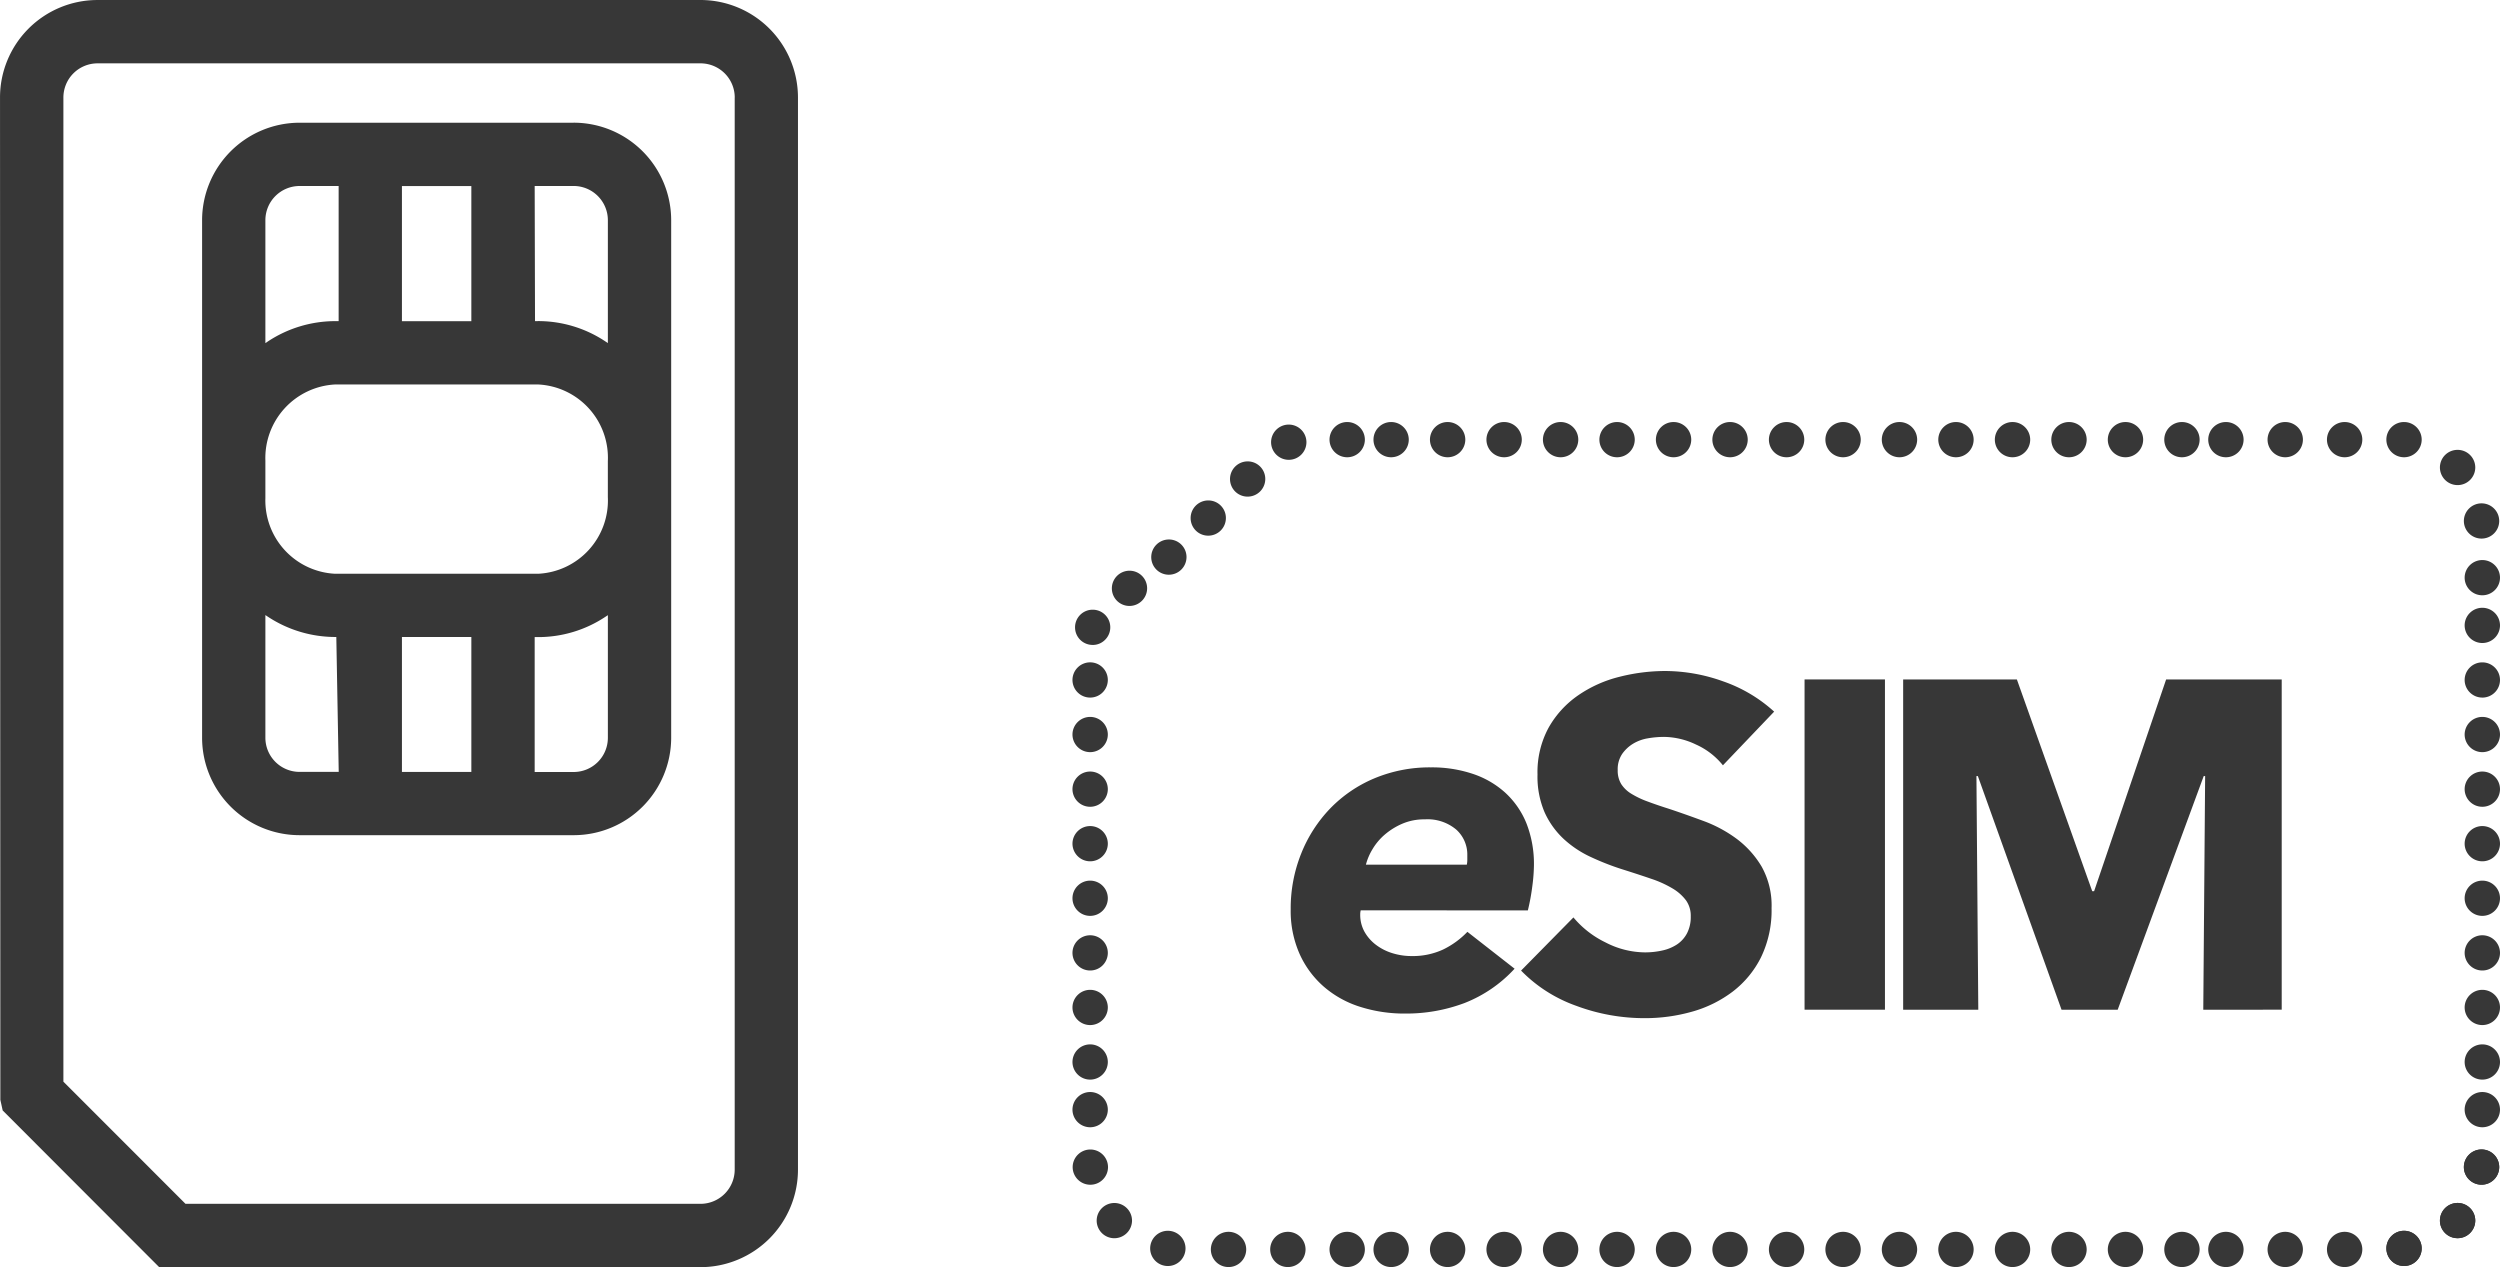 <svg xmlns="http://www.w3.org/2000/svg" width="118.385" height="60.004" viewBox="0 0 118.385 60.004">
  <g id="Groupe_5574" data-name="Groupe 5574" transform="translate(-141.581 -60)">
    <g id="Groupe_5573" data-name="Groupe 5573" transform="translate(-979.418 -4536.328)">
      <path id="Tracé_6192" data-name="Tracé 6192" d="M-9239.08,8106.22h-12.979a4.622,4.622,0,0,0-4.616,4.617v24.512a4.617,4.617,0,0,0,4.616,4.609h12.979a4.618,4.618,0,0,0,4.618-4.609v-24.512a4.621,4.621,0,0,0-4.618-4.618Zm-8.132,9.4v-6.4h3.287v6.4Zm6.286,14.958h.182a5.747,5.747,0,0,0,3.167-.961l.117-.077v5.814a1.619,1.619,0,0,1-1.62,1.612h-1.846Zm-12.752-8.362a3.488,3.488,0,0,1,3.286-3.6h9.647a3.474,3.474,0,0,1,3.284,3.627v1.707a3.473,3.473,0,0,1-3.284,3.628h-9.647a3.475,3.475,0,0,1-3.286-3.575Zm3.469-6.6h-.183a5.8,5.8,0,0,0-3.17.963l-.116.078v-5.819a1.621,1.621,0,0,1,1.618-1.621h1.851Zm-3.469,13.919.116.077a5.821,5.821,0,0,0,3.171.961h.072l.114,6.388h-1.855a1.618,1.618,0,0,1-1.618-1.612Zm12.768-13.919-.016-6.4h1.846a1.623,1.623,0,0,1,1.62,1.621v5.818l-.117-.078a5.751,5.751,0,0,0-3.167-.963Zm-3.015,14.958v6.388h-3.287v-6.388Z" transform="translate(10387.244 -3504.081)" fill="#373737"/>
      <path id="Tracé_6193" data-name="Tracé 6193" d="M-9268.71,8078.76h-28.566a4.616,4.616,0,0,0-4.607,4.617l.016,47.466.11.5,7.412,7.421h25.636a4.621,4.621,0,0,0,4.612-4.617V8083.38a4.621,4.621,0,0,0-4.612-4.621Zm1.617,4.617v50.766a1.621,1.621,0,0,1-1.617,1.622h-24.39l-5.782-5.785v-46.6a1.618,1.618,0,0,1,1.607-1.621h28.566a1.62,1.62,0,0,1,1.618,1.621Z" transform="translate(10422.883 -3482.431)" fill="#373737"/>
    </g>
    <g id="icon_esim" data-name="icon esim" transform="translate(902.367 1771.089)">
      <path id="Tracé_2631" d="M-307.683-1052.83a.794.794,0,0,0-.023.2,1.637,1.637,0,0,0,.21.829,2.005,2.005,0,0,0,.554.619,2.489,2.489,0,0,0,.774.386,3.035,3.035,0,0,0,.9.132,3.413,3.413,0,0,0,1.484-.308,4.029,4.029,0,0,0,1.153-.839l2.235,1.746a6.369,6.369,0,0,1-2.367,1.624,7.834,7.834,0,0,1-2.81.5,6.891,6.891,0,0,1-2.137-.319,4.835,4.835,0,0,1-1.715-.95,4.492,4.492,0,0,1-1.153-1.557,5.015,5.015,0,0,1-.42-2.119,6.958,6.958,0,0,1,.5-2.639,6.6,6.6,0,0,1,1.373-2.131,6.316,6.316,0,0,1,2.093-1.425,6.787,6.787,0,0,1,2.678-.518,6.093,6.093,0,0,1,1.981.308,4.316,4.316,0,0,1,1.538.894,4.011,4.011,0,0,1,1,1.448,5.259,5.259,0,0,1,.355,1.987,8.206,8.206,0,0,1-.078,1,9.913,9.913,0,0,1-.21,1.137l-7.907-.005Zm5.025-2.165a1.063,1.063,0,0,0,.023-.22v-.22a1.591,1.591,0,0,0-.521-1.215,2.11,2.11,0,0,0-1.494-.487,2.624,2.624,0,0,0-1.072.21,3.244,3.244,0,0,0-.829.518,2.765,2.765,0,0,0-.575.687,2.735,2.735,0,0,0-.311.73h4.779Z" transform="translate(-388.668 -615.152)" fill="#373737"/>
      <path id="Tracé_2632" d="M120.155-1231.14a3.436,3.436,0,0,0-1.272-.982,3.586,3.586,0,0,0-1.515-.363,4.553,4.553,0,0,0-.764.067,1.984,1.984,0,0,0-.7.254,1.728,1.728,0,0,0-.521.487,1.3,1.3,0,0,0-.21.762,1.222,1.222,0,0,0,.166.663,1.474,1.474,0,0,0,.487.464,4.2,4.2,0,0,0,.764.363c.3.111.627.225,1,.342.531.176,1.085.373,1.66.585a6.28,6.28,0,0,1,1.57.85,4.536,4.536,0,0,1,1.173,1.313,3.775,3.775,0,0,1,.466,1.955,5.106,5.106,0,0,1-.5,2.331,4.662,4.662,0,0,1-1.339,1.624,5.741,5.741,0,0,1-1.924.951,8.181,8.181,0,0,1-2.235.308,9.218,9.218,0,0,1-3.253-.585,6.83,6.83,0,0,1-2.611-1.668l2.479-2.517a4.564,4.564,0,0,0,1.515,1.181,4.126,4.126,0,0,0,1.87.474,3.716,3.716,0,0,0,.818-.088,2.054,2.054,0,0,0,.7-.287,1.432,1.432,0,0,0,.477-.531,1.684,1.684,0,0,0,.176-.8,1.256,1.256,0,0,0-.22-.751,2.173,2.173,0,0,0-.629-.562,5.088,5.088,0,0,0-1.018-.464q-.61-.21-1.383-.453a12.377,12.377,0,0,1-1.471-.575,4.95,4.95,0,0,1-1.285-.85,3.945,3.945,0,0,1-.909-1.259,4.269,4.269,0,0,1-.342-1.8,4.413,4.413,0,0,1,.531-2.23,4.614,4.614,0,0,1,1.4-1.526,5.968,5.968,0,0,1,1.948-.873,8.854,8.854,0,0,1,2.191-.275,8.159,8.159,0,0,1,2.712.487,6.973,6.973,0,0,1,2.424,1.437Z" transform="translate(-799.354 -443.709)" fill="#373737"/>
      <rect id="Rectangle_966" width="3.807" height="15.639" transform="translate(-675.333 -1678.915)" fill="#373737"/>
      <path id="Tracé_2633" d="M823.612-1204.76l.088-11.065h-.067l-4.074,11.065H816.9l-3.963-11.065h-.067l.088,11.065H809.4v-15.64h5.385l3.569,10.029h.088l3.411-10.029h5.473v15.639Z" transform="translate(-1480.064 -458.515)" fill="#373737"/>
      <path id="Tracé_2634" d="M1584.4-209.366a.836.836,0,0,1,.837-.834.836.836,0,0,1,.837.834.836.836,0,0,1-.837.834.834.834,0,0,1-.592-.243.834.834,0,0,1-.245-.591" transform="translate(-2234.995 -1442.557)" fill="#373737"/>
      <path id="Tracé_2635" d="M1475.8-209.366a.836.836,0,0,1,.837-.834.836.836,0,0,1,.837.834.836.836,0,0,1-.837.834.834.834,0,0,1-.592-.243.834.834,0,0,1-.245-.591" transform="translate(-2129.208 -1442.557)" fill="#373737"/>
      <path id="Tracé_2636" d="M1367.2-209.366a.836.836,0,0,1,.837-.834.836.836,0,0,1,.837.834.836.836,0,0,1-.837.834.832.832,0,0,1-.592-.243.833.833,0,0,1-.245-.591" transform="translate(-2023.417 -1442.557)" fill="#373737"/>
      <path id="Tracé_2637" d="M1286.8-209.366a.836.836,0,0,1,.837-.834.836.836,0,0,1,.837.834.836.836,0,0,1-.837.834.832.832,0,0,1-.592-.243.832.832,0,0,1-.245-.591" transform="translate(-1945.099 -1442.557)" fill="#373737"/>
      <path id="Tracé_2638" d="M1183.5-209.366a.836.836,0,0,1,.837-.834.836.836,0,0,1,.837.834.836.836,0,0,1-.837.834.832.832,0,0,1-.592-.243.832.832,0,0,1-.245-.591" transform="translate(-1844.473 -1442.557)" fill="#373737"/>
      <path id="Tracé_2639" d="M1080.2-209.366a.836.836,0,0,1,.837-.834.836.836,0,0,1,.837.834.836.836,0,0,1-.837.834.832.832,0,0,1-.592-.243.832.832,0,0,1-.245-.591" transform="translate(-1743.848 -1442.557)" fill="#373737"/>
      <path id="Tracé_2640" d="M976.9-209.366a.836.836,0,0,1,.837-.834.836.836,0,0,1,.837.834.836.836,0,0,1-.837.834.832.832,0,0,1-.592-.243.832.832,0,0,1-.245-.591" transform="translate(-1643.222 -1442.557)" fill="#373737"/>
      <path id="Tracé_2641" d="M873.5-209.366a.836.836,0,0,1,.837-.834.836.836,0,0,1,.837.834.836.836,0,0,1-.837.834.834.834,0,0,1-.592-.243.834.834,0,0,1-.245-.591" transform="translate(-1542.5 -1442.557)" fill="#373737"/>
      <path id="Tracé_2642" d="M770.2-209.366a.836.836,0,0,1,.837-.834.836.836,0,0,1,.837.834.836.836,0,0,1-.837.834.834.834,0,0,1-.592-.243.834.834,0,0,1-.245-.591" transform="translate(-1441.875 -1442.557)" fill="#373737"/>
      <path id="Tracé_2643" d="M667-209.366a.836.836,0,0,1,.837-.834.836.836,0,0,1,.837.834.836.836,0,0,1-.837.834.832.832,0,0,1-.592-.243.832.832,0,0,1-.245-.591" transform="translate(-1341.346 -1442.557)" fill="#373737"/>
      <path id="Tracé_2644" d="M563.7-209.366a.836.836,0,0,1,.837-.834.836.836,0,0,1,.837.834.836.836,0,0,1-.837.834.832.832,0,0,1-.592-.243.832.832,0,0,1-.245-.591" transform="translate(-1240.721 -1442.557)" fill="#373737"/>
      <path id="Tracé_2645" d="M460.3-209.366a.836.836,0,0,1,.837-.834.836.836,0,0,1,.837.834.836.836,0,0,1-.837.834.834.834,0,0,1-.592-.243.834.834,0,0,1-.245-.591" transform="translate(-1139.998 -1442.557)" fill="#373737"/>
      <path id="Tracé_2646" d="M357-209.366a.836.836,0,0,1,.837-.834.836.836,0,0,1,.837.834.836.836,0,0,1-.837.834.834.834,0,0,1-.592-.243.834.834,0,0,1-.245-.591" transform="translate(-1039.373 -1442.557)" fill="#373737"/>
      <path id="Tracé_2647" d="M253.7-209.366a.836.836,0,0,1,.837-.834.836.836,0,0,1,.837.834.836.836,0,0,1-.837.834.832.832,0,0,1-.592-.243.832.832,0,0,1-.245-.591" transform="translate(-938.748 -1442.557)" fill="#373737"/>
      <path id="Tracé_2648" d="M150.4-209.366a.836.836,0,0,1,.837-.834.836.836,0,0,1,.837.834.836.836,0,0,1-.837.834.834.834,0,0,1-.592-.243.834.834,0,0,1-.245-.591" transform="translate(-838.122 -1442.557)" fill="#373737"/>
      <path id="Tracé_2649" d="M47.1-209.366a.836.836,0,0,1,.837-.834.836.836,0,0,1,.837.834.836.836,0,0,1-.837.834.836.836,0,0,1-.837-.834" transform="translate(-737.497 -1442.557)" fill="#373737"/>
      <path id="Tracé_2650" d="M1836.84-1437.23a.836.836,0,0,1-.837-.834.836.836,0,0,1,.837-.834.836.836,0,0,1,.837.834.836.836,0,0,1-.837.834" transform="translate(-2480.078 -245.67)" fill="#373737"/>
      <path id="Tracé_2651" d="M1836.84-1349.93a.836.836,0,0,1-.837-.834.836.836,0,0,1,.837-.834.836.836,0,0,1,.837.834.836.836,0,0,1-.837.834" transform="translate(-2480.078 -330.71)" fill="#373737"/>
      <path id="Tracé_2652" d="M1836.84-1250.13a.836.836,0,0,1-.837-.834.834.834,0,0,1,.246-.59.834.834,0,0,1,.591-.243.836.836,0,0,1,.837.834.836.836,0,0,1-.837.834" transform="translate(-2480.078 -427.926)" fill="#373737"/>
      <path id="Tracé_2653" d="M1836.84-1150.33a.836.836,0,0,1-.837-.834.836.836,0,0,1,.837-.834.836.836,0,0,1,.837.834.836.836,0,0,1-.837.834" transform="translate(-2480.078 -525.142)" fill="#373737"/>
      <path id="Tracé_2654" d="M1836.84-1050.43a.836.836,0,0,1-.837-.834.836.836,0,0,1,.837-.834.836.836,0,0,1,.837.834.836.836,0,0,1-.837.834" transform="translate(-2480.078 -622.455)" fill="#373737"/>
      <path id="Tracé_2655" d="M1836.84-950.632a.836.836,0,0,1-.837-.834.836.836,0,0,1,.837-.834.836.836,0,0,1,.837.834.836.836,0,0,1-.837.834" transform="translate(-2480.078 -719.671)" fill="#373737"/>
      <path id="Tracé_2656" d="M1836.84-850.832a.836.836,0,0,1-.837-.834.836.836,0,0,1,.837-.834.836.836,0,0,1,.837.834.836.836,0,0,1-.837.834" transform="translate(-2480.078 -816.887)" fill="#373737"/>
      <path id="Tracé_2657" d="M1836.84-750.932a.836.836,0,0,1-.837-.834.836.836,0,0,1,.837-.834.836.836,0,0,1,.837.834.836.836,0,0,1-.837.834" transform="translate(-2480.078 -914.2)" fill="#373737"/>
      <path id="Tracé_2658" d="M1836.84-651.132a.836.836,0,0,1-.837-.834.836.836,0,0,1,.837-.834.836.836,0,0,1,.837.834.836.836,0,0,1-.837.834" transform="translate(-2480.078 -1011.416)" fill="#373737"/>
      <path id="Tracé_2659" d="M1836.84-551.332a.836.836,0,0,1-.837-.834.836.836,0,0,1,.837-.834.836.836,0,0,1,.837.834.836.836,0,0,1-.837.834" transform="translate(-2480.078 -1108.633)" fill="#373737"/>
      <path id="Tracé_2660" d="M1836.84-464.232a.836.836,0,0,1-.837-.834.836.836,0,0,1,.837-.834.836.836,0,0,1,.837.834.836.836,0,0,1-.837.834" transform="translate(-2480.078 -1193.477)" fill="#373737"/>
      <path id="Tracé_2661" d="M-704.461-1346.43a.832.832,0,0,1-.592-.24.832.832,0,0,1-.247-.589.833.833,0,0,1,.24-.591.833.833,0,0,1,.589-.248.832.832,0,0,1,.592.24.832.832,0,0,1,.247.589.825.825,0,0,1-.241.591.817.817,0,0,1-.588.249" transform="translate(-4.578 -334.119)" fill="#373737"/>
      <path id="Tracé_2662" d="M-637.161-1417.73a.832.832,0,0,1-.592-.24.832.832,0,0,1-.247-.589.836.836,0,0,1,.831-.839.832.832,0,0,1,.592.24.832.832,0,0,1,.247.589.837.837,0,0,1-.831.839" transform="translate(-70.135 -264.665)" fill="#373737"/>
      <path id="Tracé_2663" d="M-565.161-1474.93a.831.831,0,0,1-.592-.24.832.832,0,0,1-.247-.589.836.836,0,0,1,.831-.839.832.832,0,0,1,.592.24.832.832,0,0,1,.247.589.836.836,0,0,1-.831.839" transform="translate(-140.27 -208.944)" fill="#373737"/>
      <path id="Tracé_2664" d="M-493.161-1546.33a.831.831,0,0,1-.592-.24.832.832,0,0,1-.247-.589.836.836,0,0,1,.831-.839.832.832,0,0,1,.592.24.832.832,0,0,1,.247.589.836.836,0,0,1-.831.839" transform="translate(-210.405 -139.393)" fill="#373737"/>
      <path id="Tracé_2665" d="M-421.161-1617.73a.831.831,0,0,1-.592-.24.832.832,0,0,1-.247-.589.836.836,0,0,1,.831-.839.832.832,0,0,1,.592.24.832.832,0,0,1,.247.589.836.836,0,0,1-.831.839" transform="translate(-280.54 -69.842)" fill="#373737"/>
      <path id="Tracé_2666" d="M-709.163-1250.13a.836.836,0,0,1-.837-.834.836.836,0,0,1,.837-.834.836.836,0,0,1,.837.834.836.836,0,0,1-.837.834" transform="translate(0 -427.926)" fill="#373737"/>
      <path id="Tracé_2667" d="M-709.163-1150.33a.836.836,0,0,1-.837-.834.836.836,0,0,1,.837-.834.836.836,0,0,1,.837.834.837.837,0,0,1-.837.834" transform="translate(0 -525.142)" fill="#373737"/>
      <path id="Tracé_2668" d="M-709.163-1050.43a.836.836,0,0,1-.837-.834.836.836,0,0,1,.837-.834.836.836,0,0,1,.837.834.837.837,0,0,1-.837.834" transform="translate(0 -622.455)" fill="#373737"/>
      <path id="Tracé_2669" d="M-709.163-950.632a.836.836,0,0,1-.837-.834.836.836,0,0,1,.837-.834.836.836,0,0,1,.837.834.837.837,0,0,1-.837.834" transform="translate(0 -719.671)" fill="#373737"/>
      <path id="Tracé_2670" d="M-709.163-850.832a.836.836,0,0,1-.837-.834.836.836,0,0,1,.837-.834.836.836,0,0,1,.837.834.836.836,0,0,1-.837.834" transform="translate(0 -816.887)" fill="#373737"/>
      <path id="Tracé_2671" d="M-709.163-750.932a.836.836,0,0,1-.837-.834.836.836,0,0,1,.837-.834.836.836,0,0,1,.837.834.836.836,0,0,1-.837.834" transform="translate(0 -914.2)" fill="#373737"/>
      <path id="Tracé_2672" d="M-709.163-651.132a.836.836,0,0,1-.837-.834.836.836,0,0,1,.837-.834.836.836,0,0,1,.837.834.837.837,0,0,1-.837.834" transform="translate(0 -1011.416)" fill="#373737"/>
      <path id="Tracé_2673" d="M-709.163-551.332a.836.836,0,0,1-.837-.834.836.836,0,0,1,.837-.834.836.836,0,0,1,.837.834.837.837,0,0,1-.837.834" transform="translate(0 -1108.633)" fill="#373737"/>
      <path id="Tracé_2674" d="M-709.163-464.232a.836.836,0,0,1-.837-.834.836.836,0,0,1,.837-.834.836.836,0,0,1,.837.834.837.837,0,0,1-.837.834" transform="translate(0 -1193.477)" fill="#373737"/>
      <path id="Tracé_2675" d="M-56.2-209.366a.836.836,0,0,1,.837-.834.836.836,0,0,1,.837.834.836.836,0,0,1-.837.834.836.836,0,0,1-.837-.834" transform="translate(-636.872 -1442.557)" fill="#373737"/>
      <path id="Tracé_2676" d="M-159.5-209.366a.836.836,0,0,1,.837-.834.836.836,0,0,1,.837.834.836.836,0,0,1-.837.834.832.832,0,0,1-.592-.243.832.832,0,0,1-.245-.591" transform="translate(-536.246 -1442.557)" fill="#373737"/>
      <path id="Tracé_2677" d="M-239.9-209.366a.836.836,0,0,1,.837-.834.836.836,0,0,1,.837.834.836.836,0,0,1-.837.834.836.836,0,0,1-.837-.834" transform="translate(-457.928 -1442.557)" fill="#373737"/>
      <path id="Tracé_2678" d="M-348.5-209.366a.836.836,0,0,1,.837-.834.836.836,0,0,1,.837.834.836.836,0,0,1-.837.834.834.834,0,0,1-.592-.243.834.834,0,0,1-.245-.591" transform="translate(-352.137 -1442.557)" fill="#373737"/>
      <path id="Tracé_2679" d="M-457-209.366a.836.836,0,0,1,.837-.834.836.836,0,0,1,.837.834.836.836,0,0,1-.837.834.832.832,0,0,1-.592-.243.832.832,0,0,1-.245-.591" transform="translate(-246.447 -1442.557)" fill="#373737"/>
      <path id="Tracé_2680" d="M1584.4-1690.27a.836.836,0,0,1,.837-.834.836.836,0,0,1,.837.834.836.836,0,0,1-.837.834.836.836,0,0,1-.837-.834" transform="translate(-2234.995)" fill="#373737"/>
      <path id="Tracé_2681" d="M1475.8-1690.27a.836.836,0,0,1,.837-.834.836.836,0,0,1,.837.834.836.836,0,0,1-.837.834.836.836,0,0,1-.837-.834" transform="translate(-2129.208)" fill="#373737"/>
      <path id="Tracé_2682" d="M1367.2-1690.27a.836.836,0,0,1,.837-.834.836.836,0,0,1,.837.834.836.836,0,0,1-.837.834.834.834,0,0,1-.592-.243.834.834,0,0,1-.245-.591" transform="translate(-2023.417)" fill="#373737"/>
      <path id="Tracé_2683" d="M1286.8-1690.27a.836.836,0,0,1,.837-.834.836.836,0,0,1,.837.834.836.836,0,0,1-.837.834.833.833,0,0,1-.592-.243.834.834,0,0,1-.245-.591" transform="translate(-1945.099)" fill="#373737"/>
      <path id="Tracé_2684" d="M1183.5-1690.27a.836.836,0,0,1,.837-.834.836.836,0,0,1,.837.834.836.836,0,0,1-.837.834.834.834,0,0,1-.592-.243.834.834,0,0,1-.245-.591" transform="translate(-1844.473)" fill="#373737"/>
      <path id="Tracé_2685" d="M1080.2-1690.27a.836.836,0,0,1,.837-.834.836.836,0,0,1,.837.834.836.836,0,0,1-.837.834.834.834,0,0,1-.592-.243.834.834,0,0,1-.245-.591" transform="translate(-1743.848)" fill="#373737"/>
      <path id="Tracé_2686" d="M976.9-1690.27a.836.836,0,0,1,.837-.834.836.836,0,0,1,.837.834.836.836,0,0,1-.837.834.834.834,0,0,1-.592-.243.834.834,0,0,1-.245-.591" transform="translate(-1643.222)" fill="#373737"/>
      <path id="Tracé_2687" d="M873.5-1690.27a.836.836,0,0,1,.837-.834.836.836,0,0,1,.837.834.836.836,0,0,1-.837.834.836.836,0,0,1-.837-.834" transform="translate(-1542.5)" fill="#373737"/>
      <path id="Tracé_2688" d="M770.2-1690.27a.836.836,0,0,1,.837-.834.836.836,0,0,1,.837.834.836.836,0,0,1-.837.834.836.836,0,0,1-.837-.834" transform="translate(-1441.875)" fill="#373737"/>
      <path id="Tracé_2689" d="M667-1690.27a.836.836,0,0,1,.837-.834.836.836,0,0,1,.837.834.836.836,0,0,1-.837.834.834.834,0,0,1-.592-.243.834.834,0,0,1-.245-.591" transform="translate(-1341.346)" fill="#373737"/>
      <path id="Tracé_2690" d="M563.7-1690.27a.836.836,0,0,1,.837-.834.836.836,0,0,1,.837.834.836.836,0,0,1-.837.834.834.834,0,0,1-.592-.243.834.834,0,0,1-.245-.591" transform="translate(-1240.721)" fill="#373737"/>
      <path id="Tracé_2691" d="M460.3-1690.27a.836.836,0,0,1,.837-.834.836.836,0,0,1,.837.834.836.836,0,0,1-.837.834.836.836,0,0,1-.837-.834" transform="translate(-1139.998)" fill="#373737"/>
      <path id="Tracé_2692" d="M357-1690.27a.836.836,0,0,1,.837-.834.836.836,0,0,1,.837.834.836.836,0,0,1-.837.834.836.836,0,0,1-.837-.834" transform="translate(-1039.373)" fill="#373737"/>
      <path id="Tracé_2693" d="M253.7-1690.27a.836.836,0,0,1,.837-.834.836.836,0,0,1,.837.834.836.836,0,0,1-.837.834.834.834,0,0,1-.592-.243.834.834,0,0,1-.245-.591" transform="translate(-938.748)" fill="#373737"/>
      <path id="Tracé_2694" d="M150.4-1690.27a.836.836,0,0,1,.837-.834.836.836,0,0,1,.837.834.836.836,0,0,1-.837.834.836.836,0,0,1-.837-.834" transform="translate(-838.122)" fill="#373737"/>
      <path id="Tracé_2695" d="M47.1-1690.27a.836.836,0,0,1,.837-.834.836.836,0,0,1,.837.834.836.836,0,0,1-.837.834.836.836,0,0,1-.837-.834" transform="translate(-737.497)" fill="#373737"/>
      <path id="Tracé_2696" d="M-56.2-1690.27a.836.836,0,0,1,.837-.834.836.836,0,0,1,.837.834.836.836,0,0,1-.837.834.836.836,0,0,1-.837-.834" transform="translate(-636.872)" fill="#373737"/>
      <path id="Tracé_2697" d="M-159.5-1690.27a.834.834,0,0,1,.834-.834.836.836,0,0,1,.837.834.836.836,0,0,1-.837.834.834.834,0,0,1-.834-.834" transform="translate(-536.246)" fill="#373737"/>
      <path id="Tracé_2698" d="M-239.9-1690.27a.836.836,0,0,1,.837-.834.836.836,0,0,1,.837.834.836.836,0,0,1-.837.834.836.836,0,0,1-.837-.834" transform="translate(-457.928)" fill="#373737"/>
      <path id="Tracé_2699" d="M-346.9-1685.57a.836.836,0,0,1,.837-.834.836.836,0,0,1,.837.834.836.836,0,0,1-.837.834.837.837,0,0,1-.837-.834" transform="translate(-353.695 -4.579)" fill="#373737"/>
      <path id="Tracé_2700" d="M1693-211.266a.836.836,0,0,1,.837-.834.836.836,0,0,1,.836.834.836.836,0,0,1-.836.834.836.836,0,0,1-.837-.834" transform="translate(-2340.782 -1440.706)" fill="#373737"/>
      <path id="Tracé_2701" d="M1790.9-262.166a.836.836,0,0,1,.837-.834.836.836,0,0,1,.837.834.836.836,0,0,1-.837.834.834.834,0,0,1-.592-.243.834.834,0,0,1-.245-.591" transform="translate(-2436.146 -1391.124)" fill="#373737"/>
      <path id="Tracé_2702" d="M1834.7-359.966a.836.836,0,0,1,.837-.834.836.836,0,0,1,.837.834.836.836,0,0,1-.837.834.836.836,0,0,1-.837-.834" transform="translate(-2478.812 -1295.857)" fill="#373737"/>
      <path id="Tracé_2703" d="M1693-211.266a.836.836,0,0,1,.837-.834.836.836,0,0,1,.836.834.836.836,0,0,1-.836.834.836.836,0,0,1-.837-.834" transform="translate(-2340.782 -1440.706)" fill="#373737"/>
      <path id="Tracé_2704" d="M1790.9-262.166a.836.836,0,0,1,.837-.834.836.836,0,0,1,.837.834.836.836,0,0,1-.837.834.834.834,0,0,1-.592-.243.834.834,0,0,1-.245-.591" transform="translate(-2436.146 -1391.124)" fill="#373737"/>
      <path id="Tracé_2705" d="M1834.7-359.966a.836.836,0,0,1,.837-.834.836.836,0,0,1,.837.834.836.836,0,0,1-.837.834.836.836,0,0,1-.837-.834" transform="translate(-2478.812 -1295.857)" fill="#373737"/>
      <path id="Tracé_2706" d="M1693-1690.27a.836.836,0,0,0,.837.834.836.836,0,0,0,.836-.834.836.836,0,0,0-.836-.834.834.834,0,0,0-.592.243.833.833,0,0,0-.245.591" transform="translate(-2340.782)" fill="#373737"/>
      <path id="Tracé_2707" d="M1790.9-1639.37a.836.836,0,0,0,.837.834.836.836,0,0,0,.837-.834.836.836,0,0,0-.837-.834.834.834,0,0,0-.592.243.834.834,0,0,0-.245.591" transform="translate(-2436.146 -49.582)" fill="#373737"/>
      <path id="Tracé_2708" d="M1834.7-1541.57a.836.836,0,0,0,.837.834.836.836,0,0,0,.837-.834.836.836,0,0,0-.837-.834.836.836,0,0,0-.837.834" transform="translate(-2478.812 -144.849)" fill="#373737"/>
      <path id="Tracé_2709" d="M-566.227-211.266a.836.836,0,0,0-.837-.834.836.836,0,0,0-.837.834.836.836,0,0,0,.837.834.836.836,0,0,0,.837-.834" transform="translate(-138.42 -1440.706)" fill="#373737"/>
      <path id="Tracé_2710" d="M-664.027-262.066a.836.836,0,0,0-.837-.834.836.836,0,0,0-.837.834.836.836,0,0,0,.837.834.839.839,0,0,0,.837-.834" transform="translate(-43.153 -1391.222)" fill="#373737"/>
      <path id="Tracé_2711" d="M-707.927-359.866a.836.836,0,0,0-.837-.834.836.836,0,0,0-.837.834.836.836,0,0,0,.837.834.836.836,0,0,0,.837-.834" transform="translate(-0.39 -1295.955)" fill="#373737"/>
    </g>
  </g>
</svg>
